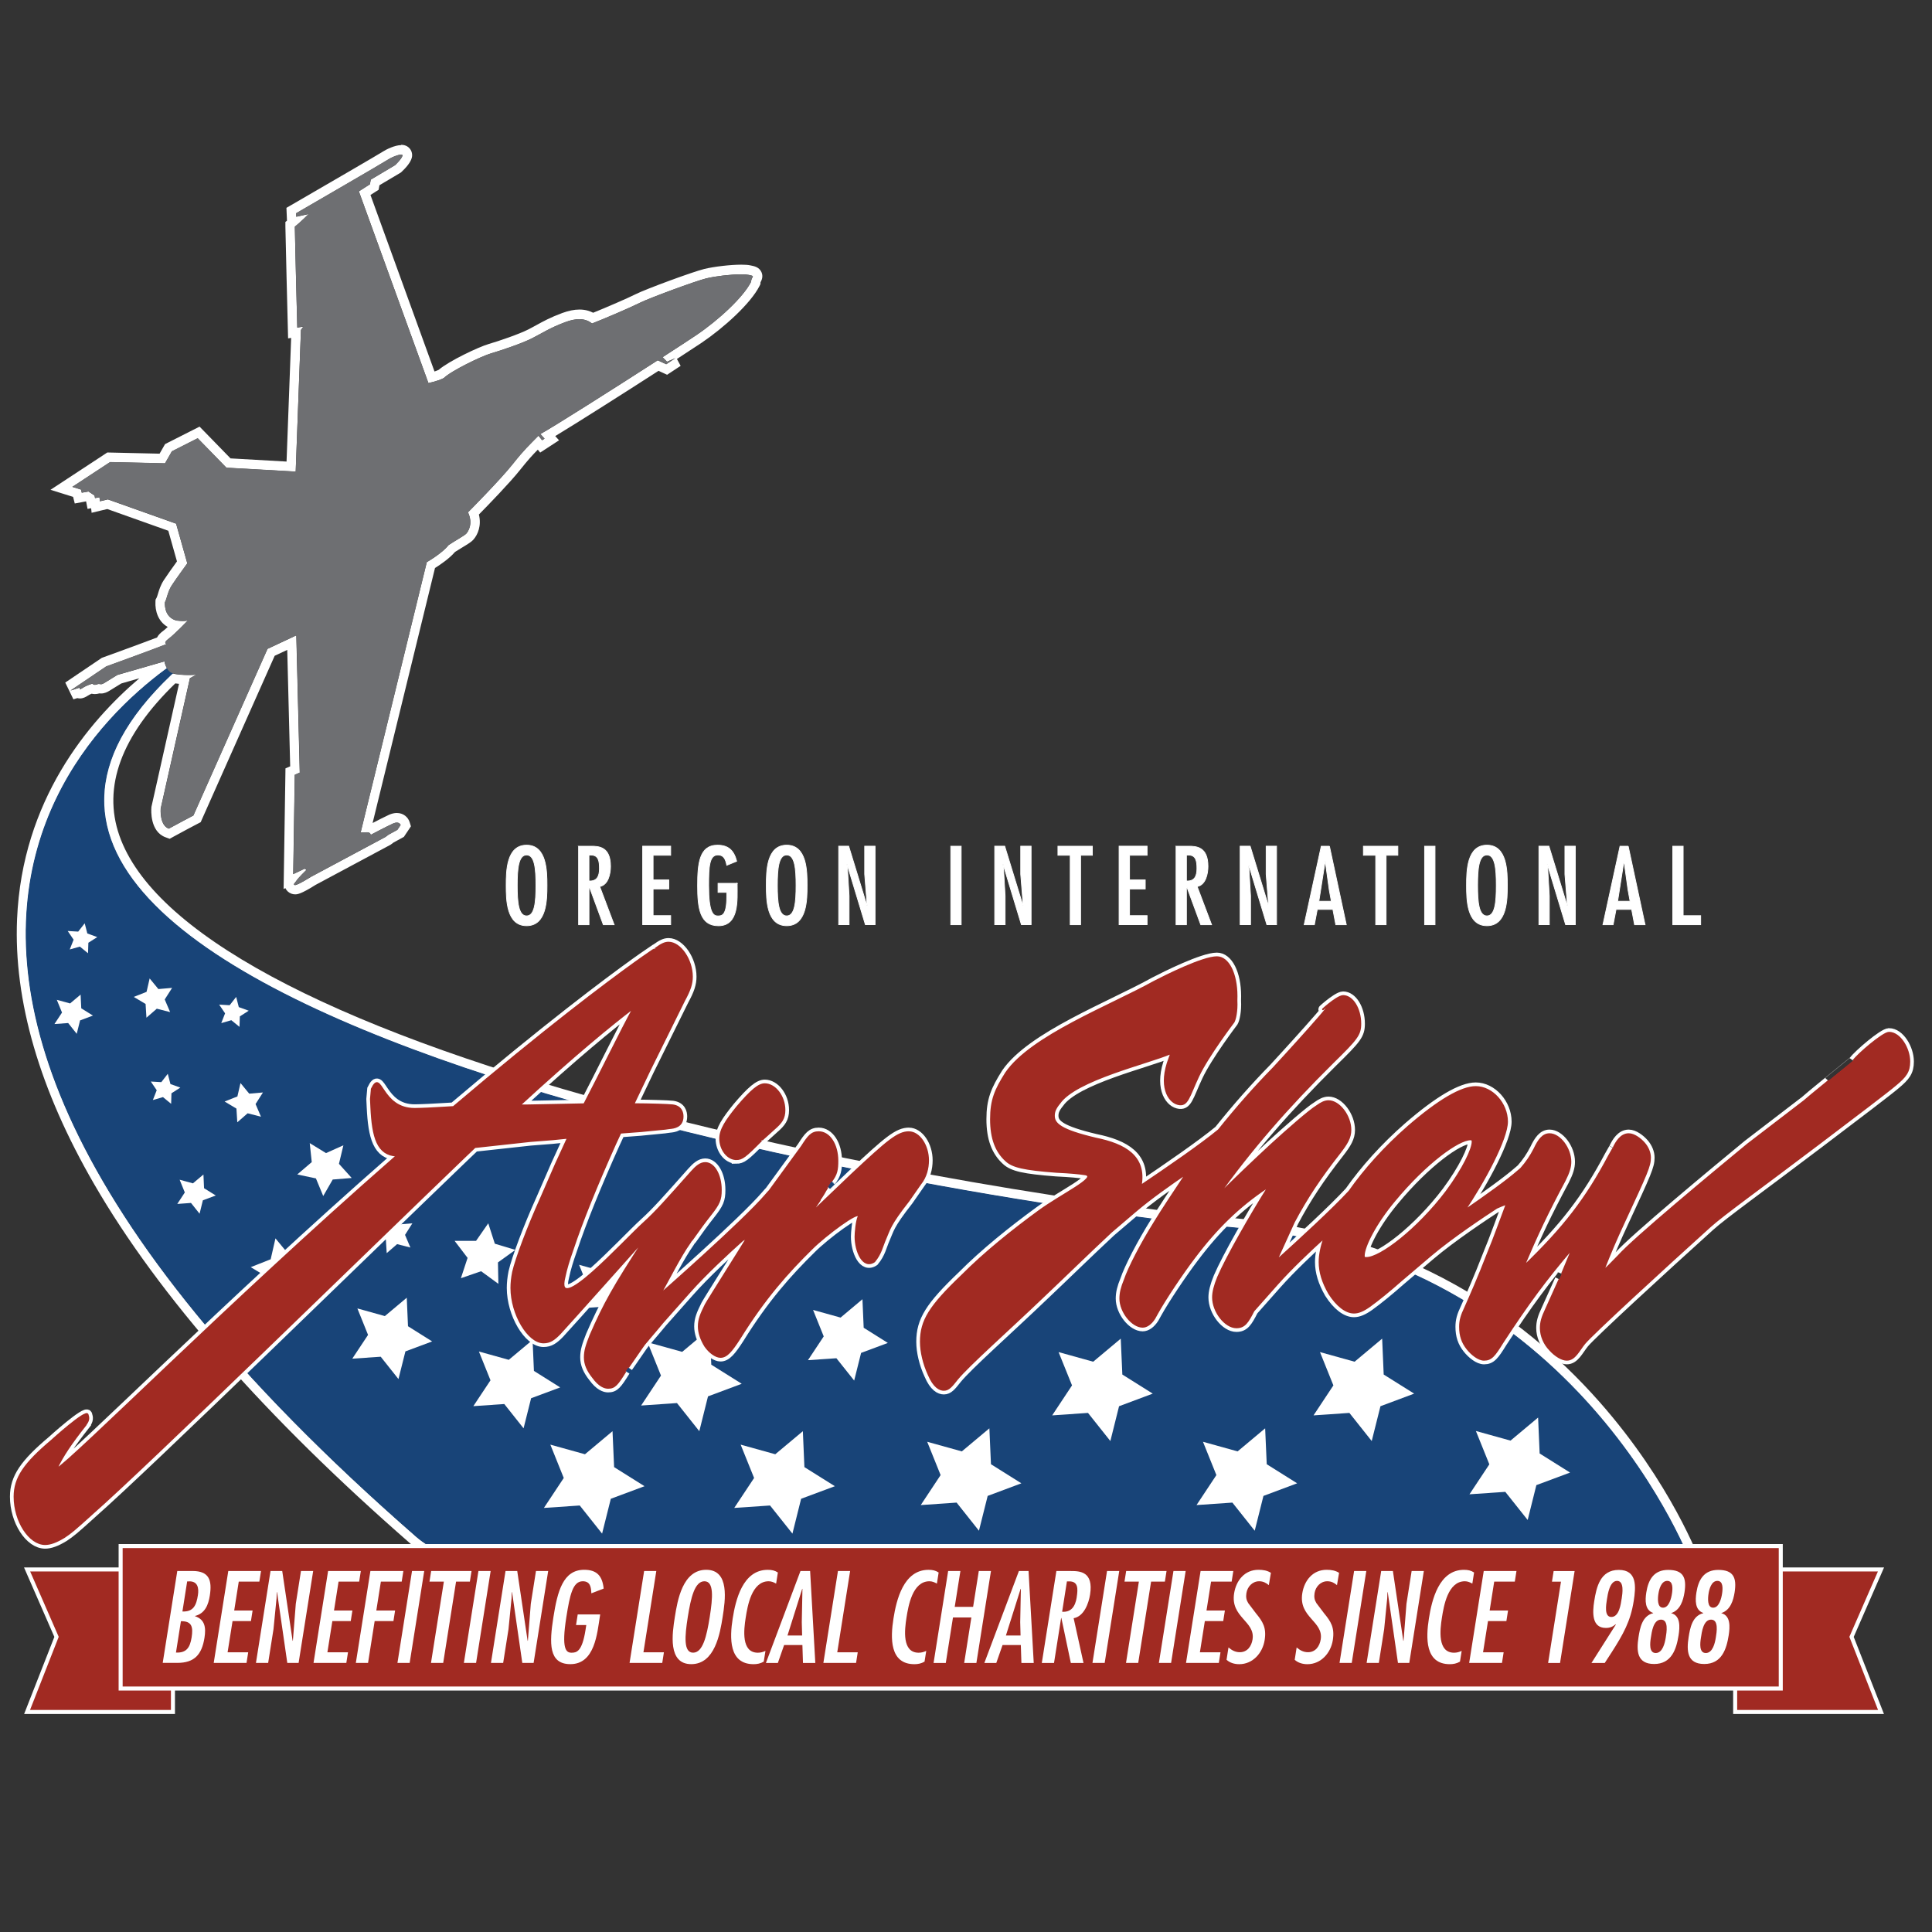<?xml version="1.0" encoding="UTF-8"?>
<svg id="Layer_1" xmlns="http://www.w3.org/2000/svg" viewBox="0 0 500 500">
  <rect x="0" y="0" width="500" height="500" fill="#333333" stroke="none"/>
  <defs>
    <style>
      .cls-1 {
        stroke-width: .2px;
      }

      .cls-1, .cls-2 {
        fill: #fff;
      }

      .cls-1, .cls-3, .cls-4 {
        stroke: #fff;
      }

      .cls-5 {
        fill: #6e6f72;
      }

      .cls-6 {
        fill: #184478;
        stroke: #184478;
        stroke-width: .22px;
      }

      .cls-3 {
        stroke-width: 1.04px;
      }

      .cls-3, .cls-7 {
        fill: #a12a22;
      }

      .cls-7 {
        stroke: #a12a22;
        stroke-width: .45px;
      }

      .cls-4 {
        fill: #eb2026;
        stroke-width: 2.35px;
      }
    </style>
  </defs>
  <path class="cls-2" d="M103.78,40c.27,0,.42.09.37.31-.2.84-1.91,2.44-1.91,2.44l-6.29,3.74-.22,1.21-2.86,1.82,18,49.61s2.3-.43,3.97-1.28c1.97-1.91,9.72-5.66,12.28-6.41,2.56-.75,7.94-2.55,10.61-3.91,2.67-1.35,4.53-2.66,8.59-4.17,1.48-.55,2.66-.75,3.61-.75,1.67,0,2.64.62,3.29,1.11,2.99-1.15,10.06-4.18,12.39-5.36,2.34-1.18,14.36-5.62,17.16-6.31,2.19-.54,6.34-1.05,9.03-1.05.75,0,1.38.04,1.83.13,2.09.41.8.33.72,1.84-1.99,3.94-8.36,9.86-14.2,13.8-1.51,1.02-4.72,3.11-8.69,5.68l1.15,1.17,2.16-.91-2.36,1.56-2.2-1.02c-11.2,7.22-27.4,17.5-30.37,19.08l1.08,1.2-.63.41-.94-1.18c-2.5,2.58-3.56,3.44-6.67,7.36-3.24,4.09-11.58,12.48-11.58,12.48,1.41,2.99.02,5.01-.45,5.52-.47.51-2.94,1.86-4.58,2.96-1.57,2.08-5.63,4.41-5.63,4.41l-17.12,69.97s.02,0,.06,0c.17,0,.67,0,1.48-.05.04,0,.08,0,.12,0,.91,0,.95.66.95.66,0,0,4.14-2.19,5.76-2.92.4-.18.73-.25.99-.25.79,0,.99.62.99.62l-.84,1.25-2.3,1.26-.76.57-19.32,10.34s-3.37,2.13-4.1,2.13c-.03,0-.06,0-.08-.01-.52-.19.06-.49.46-1.15.4-.66,2.58-2.78,2.58-2.78l-.47-.31-2.96,1.41.4-25.71,1.29-.56-.89-35.52-7.46,3.5-19.18,43.12s-4.64,2.44-6.36,3.4c-2.44-.88-2.1-5.18-2.1-5.18l7.56-33.74,1.63-.92c-.33.04-1.04.08-1.87.08-1.44,0-3.28-.1-4.3-.45-92.23,86.92,201.11,137.24,274.18,143.46,89.97,7.66,119.08,87.7,119.08,87.7-4.07,4.76-23.8,6.48-50.14,6.48-67.87,0-179.52-11.39-179.52-11.39-1.75-.03-3.47-.04-5.19-.04-28.5,0-52.13,3.93-69.65,3.93-11.08,0-19.72-1.57-25.6-6.71C-47.27,262.34,15.01,193.72,43.23,173.02c-.51-.87-.68-1.85-.68-1.85l-12.18,3.51s-2.39,1.49-3.36,2.07c-.44.27-.68.33-.87.33s-.33-.06-.58-.06c-.06,0-.12,0-.19.01-.35.15-.62.21-.82.21-.49,0-.59-.31-.59-.31,0,0-1.4.34-2.58,1.12-.36.24-.56.32-.67.32-.25,0-.01-.43-.01-.43l-2.44.78,9.22-6.23s12.76-4.63,15.55-5.76c0-.19-.88-.29.64-1.43,1.52-1.14,4.96-4.71,4.96-4.71,0,0-.42.13-1.32.13-.43,0-.96-.03-1.61-.11-2.89-.74-3.07-3.58-3.02-4.71.54-1.01.71-2.75,1.77-4.38,1.06-1.64,4.03-5.71,4.03-5.71l-2.9-10.28-17.66-6.28-2.06.49-.11-1.04-1.15.21-.13-.67-1.57-1.04-1.73.32-.2-.81-2.24-.7,9.76-6.41,14.22.32,1.78-3.11,6.68-3.38,7.43,7.62,17.93,1.01,1.36-36.66.61-.86-1.56.24s-.64-24.45-.63-26.11c1.35-1.05,3.58-3.28,3.58-3.28l-3.21.71-.04-.9s22.71-13.16,23.81-13.9c.81-.55,2.56-1.27,3.34-1.27M103.78,37.56h0c-1.55,0-3.83,1.1-4.7,1.68-.91.6-14.65,8.59-23.67,13.81l-1.28.74.06,1.47.04.9.04.96-.41.32v1.19c0,1.67.61,25.17.63,26.17l.07,2.77.79-.12-1.19,32-14.5-.82-6.76-6.94-1.25-1.28-1.6.81-6.68,3.38-.65.33-.36.63-1.06,1.85-12.77-.29-.76-.02-.63.42-9.76,6.41-4.31,2.83,4.92,1.54.93.29.43,1.71,2.26-.42.67-.13.38,1.95.93-.17.12,1.18,2.7-.65,1.36-.32,15.79,5.62,2.24,7.93c-.96,1.32-2.64,3.67-3.41,4.86-.83,1.28-1.23,2.58-1.51,3.53-.12.4-.26.85-.36,1.03l-.26.48-.03.54c-.12,2.38.69,5.13,3.18,6.53-.47.44-.9.81-1.21,1.04-.57.42-1.19.97-1.56,1.69-4.24,1.62-13.89,5.12-14,5.16l-.28.1-.25.17-9.22,6.23,2.11,4.34,1.01-.32c.22.06.46.09.7.09.81,0,1.48-.37,2.02-.72.31-.21.67-.38.99-.51.26.07.54.1.84.1.38,0,.77-.06,1.18-.18.12.01.26.03.41.03.88,0,1.6-.36,2.13-.68.77-.46,2.43-1.49,3.1-1.91l4.69-1.35c-13.21,11.24-30.35,31.61-31.65,62.32-.9,21.11,5.82,44.2,19.96,68.61,16.78,28.97,44.3,60.26,81.8,92.99,5.79,5.05,14.18,7.31,27.21,7.31,7.8,0,16.58-.75,26.74-1.62,12.67-1.08,27.03-2.31,42.9-2.31,1.69,0,3.38.01,5.04.04,3.99.4,113.34,11.39,179.66,11.39,40.99,0,49.31-4.18,52-7.33l.92-1.08-.49-1.34c-.3-.83-7.65-20.69-26.26-41.76-10.94-12.38-23.51-22.58-37.35-30.3-17.31-9.66-36.67-15.46-57.54-17.23-29.79-2.54-96.8-12.47-159.29-29.44-75.57-20.52-120.12-44.58-128.83-69.56-4.38-12.58.49-25.82,14.48-39.37.31.05.63.09.96.12l-7.11,31.72-.04.17v.17c-.06.63-.38,6.2,3.69,7.66l1.05.38.97-.54c1.67-.94,6.25-3.35,6.3-3.37l.75-.39.34-.77,18.81-42.29,3.25-1.53.76,30.14-1.22.53-.02,1.57-.4,25.71-.06,3.93.46-.22c.29.66.84,1.17,1.57,1.44.29.11.61.17.94.17.53,0,1.43,0,5.32-2.46l19.24-10.3.16-.09.15-.11.62-.46,2.15-1.17.52-.29.33-.5.84-1.25.65-.98-.35-1.12c-.37-1.16-1.53-2.33-3.31-2.33-.63,0-1.3.16-1.99.46-1.01.46-2.9,1.42-4.27,2.14l16.15-66c1.33-.83,3.74-2.46,5.17-4.15.56-.37,1.21-.76,1.84-1.14,1.6-.97,2.39-1.46,2.88-2,1.21-1.32,2.18-3.71,1.47-6.55,2.39-2.43,8.07-8.28,10.69-11.59,2.11-2.65,3.23-3.85,4.56-5.2l.61.76,1.86-1.21.63-.41,2.39-1.56-.98-1.09c5.83-3.52,18.3-11.46,26.73-16.89l.98.45,1.24.57,1.14-.75,2.36-1.56-.96-1.78c2.91-1.89,5.17-3.37,6.36-4.17,5.72-3.86,12.71-10.15,15.02-14.73l.23-.46.02-.49s.03-.05.04-.07c.5-.89.57-1.75.2-2.56-.6-1.3-1.83-1.54-2.92-1.75-.6-.12-1.35-.17-2.3-.17-2.79,0-7.1.5-9.61,1.12-2.88.7-15.11,5.2-17.68,6.5-1.97,1-7.73,3.49-11.04,4.82-.87-.45-2.03-.83-3.54-.83-1.36,0-2.82.3-4.46.9-3.07,1.14-4.95,2.17-6.76,3.17-.7.38-1.36.75-2.08,1.11-2.33,1.18-7.42,2.93-10.19,3.74-2.61.76-10.25,4.37-12.97,6.7-.33.15-.7.29-1.06.41l-16.57-45.68,1.21-.77.9-.57.19-1.05.02-.13,5.34-3.17.23-.14.19-.18c1.02-.96,2.3-2.36,2.62-3.64.2-.81.02-1.65-.48-2.29-.3-.39-1-1.04-2.26-1.04h0Z"/>
  <path class="cls-6" d="M318.8,317.7c-75.32-6.41-384.69-59.68-264.55-151.59,0,0-136.55,65.65,53.54,231.55,15.74,13.74,51.22,1.97,100.44,2.82,0,0,215.1,21.95,229.66,4.92,0,0-29.11-80.04-119.08-87.7Z"/>
  <polygon class="cls-2" points="61.12 258 61.8 260.64 64.37 261.57 62.07 263.04 61.98 265.75 59.87 264.03 57.26 264.78 58.25 262.25 56.72 259.99 59.44 260.15 61.12 258"/>
  <polygon class="cls-2" points="126.36 316.59 128.06 321.87 133.37 323.47 128.87 326.71 128.98 332.26 124.51 328.99 119.28 330.8 121.01 325.54 117.65 321.13 123.2 321.14 126.36 316.59"/>
  <polygon class="cls-2" points="92.49 338.62 99.6 340.6 105.27 335.85 105.59 343.23 111.84 347.16 104.92 349.74 103.12 356.9 98.53 351.12 91.17 351.62 95.25 345.47 92.49 338.62"/>
  <polygon class="cls-2" points="210.42 339.01 217.54 340.99 223.2 336.24 223.52 343.62 229.77 347.55 222.85 350.13 221.06 357.29 216.46 351.51 209.1 352.01 213.18 345.86 210.42 339.01"/>
  <polygon class="cls-2" points="80.16 295.84 84.37 298.42 88.87 296.4 87.72 301.2 91.02 304.86 86.11 305.26 83.65 309.53 81.76 304.97 76.93 303.95 80.68 300.75 80.16 295.84"/>
  <polygon class="cls-2" points="71.29 320.49 74.82 324.77 80.35 324.28 77.38 328.96 79.55 334.07 74.18 332.68 69.99 336.34 69.65 330.8 64.89 327.94 70.05 325.9 71.29 320.49"/>
  <polygon class="cls-2" points="100.91 314.16 103.18 316.89 106.72 316.59 104.82 319.59 106.21 322.86 102.77 321.98 100.08 324.31 99.86 320.76 96.8 318.93 100.11 317.63 100.91 314.16"/>
  <polygon class="cls-2" points="52.65 303.96 52.81 307.51 55.84 309.39 52.5 310.64 51.65 314.11 49.43 311.32 45.88 311.58 47.83 308.61 46.49 305.31 49.93 306.25 52.65 303.96"/>
  <polygon class="cls-2" points="62.24 280.29 64.5 283.04 68.05 282.73 66.14 285.73 67.54 289 64.09 288.12 61.41 290.45 61.19 286.9 58.13 285.07 61.44 283.76 62.24 280.29"/>
  <polygon class="cls-2" points="43.42 277.9 44.11 280.55 46.67 281.47 44.37 282.94 44.29 285.67 42.18 283.93 39.56 284.69 40.56 282.15 39.03 279.9 41.75 280.06 43.42 277.9"/>
  <polygon class="cls-2" points="20.86 257.4 21.03 260.95 24.05 262.83 20.72 264.08 19.86 267.55 17.64 264.76 14.09 265.02 16.05 262.05 14.7 258.75 18.14 259.69 20.86 257.4"/>
  <polygon class="cls-2" points="38.73 253.22 40.99 255.97 44.54 255.66 42.63 258.66 44.03 261.93 40.58 261.05 37.9 263.38 37.68 259.83 34.62 258 37.93 256.69 38.73 253.22"/>
  <polygon class="cls-2" points="123.94 349.77 131.67 351.92 137.83 346.77 138.18 354.79 144.98 359.06 137.45 361.86 135.5 369.65 130.51 363.36 122.5 363.91 126.94 357.22 123.94 349.77"/>
  <polygon class="cls-2" points="149.87 327.33 156.08 329.06 161.03 324.92 161.31 331.36 166.77 334.79 160.72 337.04 159.16 343.3 155.15 338.25 148.71 338.69 152.28 333.31 149.87 327.33"/>
  <polygon class="cls-2" points="21.92 238.95 22.6 241.58 25.17 242.52 22.87 243.98 22.78 246.7 20.67 244.98 18.05 245.72 19.05 243.19 17.52 240.94 20.24 241.1 21.92 238.95"/>
  <polygon class="cls-2" points="167.58 347.37 176.55 349.86 183.68 343.89 184.08 353.18 191.96 358.12 183.23 361.38 180.98 370.39 175.2 363.11 165.92 363.75 171.06 356 167.58 347.37"/>
  <polygon class="cls-2" points="142.43 373.87 151.39 376.36 158.52 370.39 158.93 379.69 166.8 384.63 158.08 387.88 155.82 396.9 150.04 389.62 140.76 390.25 145.9 382.5 142.43 373.87"/>
  <polygon class="cls-2" points="191.68 373.87 200.64 376.36 207.78 370.39 208.18 379.69 216.06 384.63 207.33 387.88 205.08 396.9 199.29 389.62 190.02 390.25 195.16 382.5 191.68 373.87"/>
  <polygon class="cls-2" points="239.96 373.13 248.92 375.62 256.05 369.65 256.46 378.94 264.33 383.88 255.61 387.14 253.35 396.15 247.57 388.87 238.29 389.51 243.43 381.75 239.96 373.13"/>
  <polygon class="cls-2" points="273.96 349.92 282.92 352.41 290.05 346.44 290.46 355.73 298.33 360.67 289.61 363.93 287.36 372.94 281.57 365.66 272.3 366.3 277.44 358.54 273.96 349.92"/>
  <polygon class="cls-2" points="311.33 373.13 320.29 375.62 327.42 369.65 327.83 378.94 335.7 383.88 326.98 387.14 324.72 396.15 318.94 388.87 309.66 389.51 314.8 381.75 311.33 373.13"/>
  <polygon class="cls-2" points="341.61 349.92 350.57 352.41 357.7 346.44 358.1 355.73 365.98 360.67 357.26 363.93 355 372.94 349.22 365.66 339.94 366.3 345.08 358.54 341.61 349.92"/>
  <polygon class="cls-2" points="381.96 370.34 390.92 372.83 398.06 366.86 398.46 376.16 406.33 381.1 397.61 384.35 395.36 393.37 389.57 386.09 380.3 386.72 385.44 378.97 381.96 370.34"/>
  <path class="cls-4" d="M488.85,267.27c-1.51,0-8.02,5.59-9.2,7.23.02-.03-12.59,10.23-12.82,10.52l-14.57,11.17c-8.97,7.39-29.4,24.34-33.41,28.85-1.74,1.79-2.83,2.91-3.96,3.9,1.89-4.81,3.49-8.52,5.42-12.65,5.96-12.83,6.72-14.55,6.72-16.69,0-1.29-.56-2.66-1.53-3.76-.95-1.08-2.57-2.33-3.99-2.33-2,0-3.2,2.01-3.92,3.53.04-.08-1.17,2.05-1.17,2.05-5.87,11.08-11.57,18.55-22.13,28.71,3.64-8.53,6.04-13.65,10.64-22.24,1.1-2.18,1.5-3.5,1.5-4.9,0-3.48-2.78-7.15-5.41-7.15-1.74,0-2.83,1.53-3.92,3.84-.95,1.85-2.04,3.47-3.46,5.08-.2.17-.43.36-.69.59-2.81,2.48-8.39,6.48-14.02,10.35,5.16-7.54,11.1-18.71,11.1-23.08,0-4.7-3.86-8.98-8.1-8.98-3.73,0-9.63,3.46-17.51,10.28-6.06,5.3-11.28,11.12-15.21,16.73-4.27,4.63-12.7,12.39-18.91,17.99l4.59-10.09c3.29-6.19,6.71-11.34,11.78-17.81,1.92-2.48,2.83-4,2.83-5.99,0-3.62-2.91-7.45-5.67-7.45-1.02,0-1.93.5-3,1.26-1.96,1.19-7.68,6.2-11.96,10.12-4.85,4.5-9.08,8.54-13.76,13.19,8.55-11.97,17.9-22.76,29.84-34.58,6.22-6.1,7.11-7.16,7.11-10.04,0-3.88-2.04-7.16-4.45-7.16-1.73,0-6.69,4.77-4.82,3.09,6.29-5.61-13.21,15.55-13.21,15.55-4.89,4.98-9.65,10.4-14.18,16.06-4.5,3.73-13.35,9.82-20.17,14.41,1.38-7.61-4.1-10.69-11.68-12.23-9.02-2.14-10.79-3.77-10.79-5.88,0-.95.24-1.83,1.45-3.29,4.2-6.04,22.72-10.28,28.71-12.85,0,.15.01.29.02.43-.1.27-.19.55-.3.82-2.77,7.18-.27,11.24,2.22,11.86,2.49.63,2.77-1.87,5.26-7.18,2.49-5.31,9.14-14.05,9.14-14.05.38-.63.9-2.8.75-5.53,0-.37.02-.76.02-1.18,0-5.84-2.15-10.08-5.1-10.08-3.66,0-13.3,4.83-16.16,6.31-11.33,6.3-31.9,14.12-38.42,23.66-2.75,4.36-3.89,6.98-3.89,11.97s1.31,8.35,3.89,10.7c1.72,1.62,4.64,2.29,13,2.93,3.95.19,5.84.39,7.58.65,3.31.75-6.2,5.22-12.02,9.47-6.8,4.96-14.12,10.83-19.94,16.69-8.37,7.99-10.66,11.69-10.66,17.15,0,2.61.74,5.72,2.04,8.54,1.36,3.23,2.89,3.92,3.93,3.92,1.24,0,2.02-.99,3.43-2.78,2.97-3.63,13.06-12.52,22.76-21.81,5.38-5.09,11.3-10.89,17.09-16.29,1.33-1.14,3.3-2.81,6.18-5.27,3.98-3.4,9.4-7.21,13.3-9.86-2.39,3.58-6.69,10.06-8.17,12.55-3.43,5.47-6.71,11.79-7.79,14.99-.81,1.96-1.15,3.38-1.15,4.84,0,3.41,3.09,7.3,5.8,7.3,1.05,0,2.16-.79,3.04-2.18.04-.07.71-1.28.71-1.28,2.01-3.62,6.41-10.24,9.61-14.44,5.78-7.68,11.51-13.22,18.6-17.99.26-.18.48-.31.69-.44-.06.09-.13.17-.2.28-4.46,7.05-10.65,17.88-12.94,23.19-.91,2.22-1.32,3.88-1.32,5.25,0,3.7,3.18,7.76,6.07,7.76,2.11,0,2.93-1.34,4.44-4.3,1.15-1.3,3.06-3.45,6.09-6.87,3.62-4.08,8.67-8.84,12.23-12.07-.81,2.31-1.25,4.46-1.25,6.34,0,2.58.81,5.23,2.47,8.12,2.03,3.18,4.36,4.97,6.44,4.97,1.18,0,2.44-.53,4.09-1.71,2.16-1.55,5.2-4.03,8.03-6.54,1.14-.97,3.42-2.91,7.68-6.53,5.62-4.77,14.1-10.38,17.14-12.36.87-.39,1.74-.74,2.6-1.04-1.17,3.03-3.26,8.97-4.99,13.09-2.35,6.09-4.41,10.73-5.78,13.81-.99,2.07-1.33,3.33-1.33,4.95,0,2.29.58,4.04,1.9,5.69,1.12,1.41,2.89,2.84,4.32,2.84,1.88,0,2.71-1.09,4.8-4.48,6.54-10,11.16-16.3,18.14-24.45-1.18,2.84-2.77,6.66-2.77,6.66.02-.04-4.16,9.24-4.16,9.24-.98,2.06-1.33,3.32-1.33,4.82,0,2,.89,4.11,2.37,5.62,1.38,1.55,3.11,2.59,4.37,2.59,2.08,0,3.11-2.46,4.58-4.25,2.03-2.46,20.41-19.34,32.49-30.24,3.44-3.1,12.88-9.84,28.37-21.58,9.5-7.2,17.7-13.41,19.69-15.12,2.59-2.16,3.52-3.39,3.52-6,0-3.36-2.43-7.46-5.26-7.46ZM353.62,325.55c-.66,0-.66-.13-.66-.6,0-2.33,2.97-8.28,7.92-14.2,8.12-9.81,16.54-15.88,19.69-15.88.36,0,.53.09.53.6,0,1.87-2.32,6.89-6.76,12.89-7.45,9.84-17.09,17.19-20.72,17.19Z"/>
  <g>
    <path class="cls-4" d="M190.54,300c1.49,0,2.34-.63,6.5-4.86-.05.04,1.28-1.15,1.28-1.15.81-.72,1.5-1.34,2.04-1.85,1.87-1.63,2.67-2.68,2.67-4.88,0-3.5-2.44-6.68-5.11-6.68-1.56,0-3.47,1.58-7.09,5.83-2.96,3.65-4.46,5.92-4.46,8.27,0,2.83,1.95,5.31,4.17,5.31Z"/>
    <path class="cls-4" d="M235.26,293c-2.86,0-5.38,2.09-14.92,11.03,0,0-9.82,9.39-9.82,9.39-1.59,1.46,3.05-4.38,1.27-2.57,1.06-1.05,1.75-2.73,2.39-3.59-.01.01.92-1.5.92-1.5,1.44-1.79,1.63-3.12,1.63-5.33,0-4.23-2.08-7.43-4.84-7.43-1.84,0-2.66,1.01-4.37,3.69l-8.37,11.49c-.25.26-.55.58-.89.99-6.06,7.09-27.47,25.86-27.47,25.86,2.23-3.84,5.15-9.81,7.73-13.42.04-.06.19-.3.27-.44l.33-.37.05-.05.04-.06c1.62-2.32,3.18-4.44,4.66-6.31,2.26-2.87,2.69-3.89,2.69-6.42,0-3.91-1.77-6.98-4.04-6.98-1.26,0-2.35.93-3.59,2.33-6.38,7.19-9.19,10.36-12.22,13.1-5.3,4.78-23.27,24.73-20.61,14.12.5-2.35,1.04-4.11,2.18-7.36,2.31-6.95,6.1-16.33,10.96-27.15,0,0,1.33-2.87,1.33-2.87h0s5.42-.41,5.42-.41c.03,0,6.2-.61,6.2-.61.04,0,1.11-.16,1.11-.16.97-.09,3.37-.29,3.37-3.03,0-.96-.34-2.6-2.58-2.89-1.17-.14-5.86-.28-10.14-.3,1.24-2.59,4.13-8.65,4.13-8.65l8.98-18.15c1.51-2.77,2.02-4.35,2.02-6.2,0-4.36-3.05-8.8-6.05-8.8-.94,0-1.77.37-3.41,1.56.02-.01-.34.23-.69.47,0,0-.03-.03-.03-.03,0,0-.87.58-2.58,1.78-.62.43-1.24.87-1.97,1.4-7.18,5.16-22.87,16.88-47.02,37.38h-.29s-2.39.14-2.39.14c-2.48.15-5.3.3-7.28.32-8.96.05-8.56-10.56-11.16-5.14l-.23,2.6.1,2.15c.37,7.75,1.6,12.3,6.65,12.5-.31.27-.61.53-.92.8-42.84,37.49-82.64,77.64-87.28,80.4,1.76-3.64,3.73-6.55,7.62-11.51l-.02-.03c.96-1.24.8-1.85.55-2.66-.42-1.32-9.2,6.63-9.28,6.71-7.08,5.97-9.65,9.67-9.65,14.55,0,6.32,3.85,12.28,7.93,12.28,1.34,0,2.91-.57,4.94-1.81,1.67-1.1,2.69-1.95,6.87-5.73.12-.11.24-.22.36-.33,14.7-12.92,70.09-67.08,96.37-92.32.9-.87,1.79-1.71,2.67-2.55l6.06-.66,8.32-.91s5.74-.45,5.74-.45c.01,0,2.23-.23,3.96-.4l-3.12,6.8s-3.9,8.95-3.9,8.95c-3.26,7.21-6.35,15.39-7.19,19.02-.3,1.53-.43,2.82-.43,4.1,0,6.72,4.36,14.1,8.33,14.1,1.68,0,2.74-.77,4.22-2.28,1.6-1.69,22.06-24.62,22.06-24.62-8.15,12.51-10.59,16.88-14.15,25.07-1,2.57-1.46,3.94-1.46,5.69s.69,3.38,2.16,5.21c1.59,2.2,3,2.68,3.89,2.68,1.69,0,2.36-.82,4.52-4.31-.04.06,4.37-6.32,4.37-6.32.74-1.09,1.16-1.39,1.59-1.99,1.59-1.89,2.3-2.68,3.69-4.38.94-1.06,2.97-3.34,6.93-7.82,4.13-4.67,10.15-10.22,13.64-13.34.47-.32.91-.57,1.26-.71-.79,1.42-9.99,15.9-10.78,17.36-1.2,2.43-1.77,3.76-1.77,5.63,0,1.57.58,3.33,1.67,5.09,1.15,1.66,2.77,2.79,3.98,2.79,1.57,0,2.83-1.53,4.9-4.74,6.55-10.55,12.52-17.19,18.7-23.27,3.49-3.49,12.29-10.05,12.14-8.4-.6,1.25-.83,4.36-.83,5.29,0,3.7,1.93,8.4,4.88,6.42,1.73-2.07,2.01-3.93,2.84-5.8,1.15-2.59.99-3.49,6.07-9.96l3.03-4.35c1.45-1.79,1.98-4.04,1.98-6.08,0-3.88-2.32-7.28-4.97-7.28ZM144.3,285.91l-7.65.15s-1.06,0-2.18,0c14.09-12.96,23.62-20.77,29.54-25.28-1.73,3.17-3.64,6.89-6.27,12.13l-3.36,6.66s-2.33,4.55-3.18,6.2l-6.91.14Z"/>
  </g>
  <g>
    <path class="cls-7" d="M488.85,267.27c-1.51,0-8.02,5.59-9.2,7.23.02-.03-12.59,10.23-12.82,10.52l-14.57,11.17c-8.97,7.39-29.4,24.34-33.41,28.85-1.74,1.79-2.83,2.91-3.96,3.9,1.89-4.81,3.49-8.52,5.42-12.65,5.96-12.83,6.72-14.55,6.72-16.69,0-1.29-.56-2.66-1.53-3.76-.95-1.08-2.57-2.33-3.99-2.33-2,0-3.2,2.01-3.92,3.53.04-.08-1.17,2.05-1.17,2.05-5.87,11.08-11.57,18.55-22.13,28.71,3.64-8.53,6.04-13.65,10.64-22.24,1.1-2.18,1.5-3.5,1.5-4.9,0-3.48-2.78-7.15-5.41-7.15-1.74,0-2.83,1.53-3.92,3.84-.95,1.85-2.04,3.47-3.46,5.08-.2.17-.43.36-.69.59-2.81,2.48-8.39,6.48-14.02,10.35,5.16-7.54,11.1-18.71,11.1-23.08,0-4.7-3.86-8.98-8.1-8.98-3.73,0-9.63,3.46-17.51,10.28-6.06,5.3-11.28,11.12-15.21,16.73-4.27,4.63-12.7,12.39-18.91,17.99l4.59-10.09c3.29-6.19,6.71-11.34,11.78-17.81,1.92-2.48,2.83-4,2.83-5.99,0-3.62-2.91-7.45-5.67-7.45-1.02,0-1.93.5-3,1.26-1.96,1.19-7.68,6.2-11.96,10.12-4.85,4.5-9.08,8.54-13.76,13.19,8.55-11.97,17.9-22.76,29.84-34.58,6.22-6.1,7.11-7.16,7.11-10.04,0-3.88-2.04-7.16-4.45-7.16-1.73,0-6.69,4.77-4.82,3.09,6.29-5.61-13.21,15.55-13.21,15.55-4.89,4.98-9.65,10.4-14.18,16.06-4.5,3.73-13.35,9.82-20.17,14.41,1.38-7.61-4.1-10.69-11.68-12.23-9.02-2.14-10.79-3.77-10.79-5.88,0-.95.24-1.83,1.45-3.29,4.2-6.04,22.72-10.28,28.71-12.85,0,.15.01.29.02.43-.1.27-.19.55-.3.82-2.77,7.18-.27,11.24,2.22,11.86,2.49.63,2.77-1.87,5.26-7.18,2.49-5.31,9.14-14.05,9.14-14.05.38-.63.9-2.8.75-5.53,0-.37.02-.76.02-1.18,0-5.84-2.15-10.08-5.1-10.08-3.66,0-13.3,4.83-16.16,6.31-11.33,6.3-31.9,14.12-38.42,23.66-2.75,4.36-3.89,6.98-3.89,11.97s1.31,8.35,3.89,10.7c1.72,1.62,4.64,2.29,13,2.93,3.95.19,5.84.39,7.58.65,3.31.75-6.2,5.22-12.02,9.47-6.8,4.96-14.12,10.83-19.94,16.69-8.37,7.99-10.66,11.69-10.66,17.15,0,2.61.74,5.72,2.04,8.54,1.36,3.23,2.89,3.92,3.93,3.92,1.24,0,2.02-.99,3.43-2.78,2.97-3.63,13.06-12.52,22.76-21.81,5.38-5.09,11.3-10.89,17.09-16.29,1.33-1.14,3.3-2.81,6.18-5.27,3.98-3.4,9.4-7.21,13.3-9.86-2.39,3.58-6.69,10.06-8.17,12.55-3.43,5.47-6.71,11.79-7.79,14.99-.81,1.96-1.15,3.38-1.15,4.84,0,3.41,3.09,7.3,5.8,7.3,1.05,0,2.16-.79,3.04-2.18.04-.07.71-1.28.71-1.28,2.01-3.62,6.41-10.24,9.61-14.44,5.78-7.68,11.51-13.22,18.6-17.99.26-.18.48-.31.69-.44-.06.09-.13.17-.2.28-4.46,7.05-10.65,17.88-12.94,23.19-.91,2.22-1.32,3.88-1.32,5.25,0,3.7,3.18,7.76,6.07,7.76,2.11,0,2.93-1.34,4.44-4.3,1.15-1.3,3.06-3.45,6.09-6.87,3.62-4.08,8.67-8.84,12.23-12.07-.81,2.31-1.25,4.46-1.25,6.34,0,2.58.81,5.23,2.47,8.12,2.03,3.18,4.36,4.97,6.44,4.97,1.18,0,2.44-.53,4.09-1.71,2.16-1.55,5.2-4.03,8.03-6.54,1.14-.97,3.42-2.91,7.68-6.53,5.62-4.77,14.1-10.38,17.14-12.36.87-.39,1.74-.74,2.6-1.04-1.17,3.03-3.26,8.97-4.99,13.09-2.35,6.09-4.41,10.73-5.78,13.81-.99,2.07-1.33,3.33-1.33,4.95,0,2.29.58,4.04,1.9,5.69,1.12,1.41,2.89,2.84,4.32,2.84,1.88,0,2.71-1.09,4.8-4.48,6.54-10,11.16-16.3,18.14-24.45-1.18,2.84-2.77,6.66-2.77,6.66.02-.04-4.16,9.24-4.16,9.24-.98,2.06-1.33,3.32-1.33,4.82,0,2,.89,4.11,2.37,5.62,1.38,1.55,3.11,2.59,4.37,2.59,2.08,0,3.11-2.46,4.58-4.25,2.03-2.46,20.41-19.34,32.49-30.24,3.44-3.1,12.88-9.84,28.37-21.58,9.5-7.2,17.7-13.41,19.69-15.12,2.59-2.16,3.52-3.39,3.52-6,0-3.36-2.43-7.46-5.26-7.46ZM353.62,325.55c-.66,0-.66-.13-.66-.6,0-2.33,2.97-8.28,7.92-14.2,8.12-9.81,16.54-15.88,19.69-15.88.36,0,.53.09.53.6,0,1.87-2.32,6.89-6.76,12.89-7.45,9.84-17.09,17.19-20.72,17.19Z"/>
    <g>
      <path class="cls-7" d="M190.54,300c1.49,0,2.34-.63,6.5-4.86-.05.04,1.28-1.15,1.28-1.15.81-.72,1.5-1.34,2.04-1.85,1.87-1.63,2.67-2.68,2.67-4.88,0-3.5-2.44-6.68-5.11-6.68-1.56,0-3.47,1.58-7.09,5.83-2.96,3.65-4.46,5.92-4.46,8.27,0,2.83,1.95,5.31,4.17,5.31Z"/>
      <path class="cls-7" d="M235.26,293c-2.86,0-5.38,2.09-14.92,11.03,0,0-9.82,9.39-9.82,9.39-1.59,1.46,3.05-4.38,1.27-2.57,1.06-1.05,1.75-2.73,2.39-3.59-.01.01.92-1.5.92-1.5,1.44-1.79,1.63-3.12,1.63-5.33,0-4.23-2.08-7.43-4.84-7.43-1.84,0-2.66,1.01-4.37,3.69l-8.37,11.49c-.25.26-.55.58-.89.99-6.06,7.09-27.47,25.86-27.47,25.86,2.23-3.84,5.15-9.81,7.73-13.42.04-.06.19-.3.27-.44l.33-.37.05-.05.04-.06c1.62-2.32,3.18-4.44,4.66-6.31,2.26-2.87,2.69-3.89,2.69-6.42,0-3.91-1.77-6.98-4.04-6.98-1.26,0-2.35.93-3.59,2.33-6.38,7.19-9.19,10.36-12.22,13.1-5.3,4.78-23.27,24.73-20.61,14.12.5-2.35,1.04-4.11,2.18-7.36,2.31-6.95,6.1-16.33,10.96-27.15,0,0,1.33-2.87,1.33-2.87h0s5.42-.41,5.42-.41c.03,0,6.2-.61,6.2-.61.04,0,1.11-.16,1.11-.16.97-.09,3.37-.29,3.37-3.03,0-.96-.34-2.6-2.58-2.89-1.17-.14-5.86-.28-10.14-.3,1.24-2.59,4.13-8.65,4.13-8.65l8.98-18.15c1.51-2.77,2.02-4.35,2.02-6.2,0-4.36-3.05-8.8-6.05-8.8-.94,0-1.77.37-3.41,1.56.02-.01-.34.23-.69.47,0,0-.03-.03-.03-.03,0,0-.87.58-2.58,1.78-.62.43-1.24.87-1.97,1.4-7.18,5.16-22.87,16.88-47.02,37.38h-.29s-2.39.14-2.39.14c-2.48.15-5.3.3-7.28.32-8.96.05-8.56-10.56-11.16-5.14l-.23,2.6.1,2.15c.37,7.75,1.6,12.3,6.65,12.5-.31.27-.61.53-.92.8-42.84,37.49-82.64,77.64-87.28,80.4,1.76-3.64,3.73-6.55,7.62-11.51l-.02-.03c.96-1.24.8-1.85.55-2.66-.42-1.32-9.2,6.63-9.28,6.71-7.08,5.97-9.65,9.67-9.65,14.55,0,6.32,3.85,12.28,7.93,12.28,1.34,0,2.91-.57,4.94-1.81,1.67-1.1,2.69-1.95,6.87-5.73.12-.11.24-.22.36-.33,14.7-12.92,70.09-67.08,96.37-92.32.9-.87,1.79-1.71,2.67-2.55l6.06-.66,8.32-.91s5.74-.45,5.74-.45c.01,0,2.23-.23,3.96-.4l-3.12,6.8s-3.9,8.95-3.9,8.95c-3.26,7.21-6.35,15.39-7.19,19.02-.3,1.53-.43,2.82-.43,4.1,0,6.72,4.36,14.1,8.33,14.1,1.68,0,2.74-.77,4.22-2.28,1.6-1.69,22.06-24.62,22.06-24.62-8.15,12.51-10.59,16.88-14.15,25.07-1,2.57-1.46,3.94-1.46,5.69s.69,3.38,2.16,5.21c1.59,2.2,3,2.68,3.89,2.68,1.69,0,2.36-.82,4.52-4.31-.04.06,4.37-6.32,4.37-6.32.74-1.09,1.16-1.39,1.59-1.99,1.59-1.89,2.3-2.68,3.69-4.38.94-1.06,2.97-3.34,6.93-7.82,4.13-4.67,10.15-10.22,13.64-13.34.47-.32.91-.57,1.26-.71-.79,1.42-9.99,15.9-10.78,17.36-1.2,2.43-1.77,3.76-1.77,5.63,0,1.57.58,3.33,1.67,5.09,1.15,1.66,2.77,2.79,3.98,2.79,1.57,0,2.83-1.53,4.9-4.74,6.55-10.55,12.52-17.19,18.7-23.27,3.49-3.49,12.29-10.05,12.14-8.4-.6,1.25-.83,4.36-.83,5.29,0,3.7,1.93,8.4,4.88,6.42,1.73-2.07,2.01-3.93,2.84-5.8,1.15-2.59.99-3.49,6.07-9.96l3.03-4.35c1.45-1.79,1.98-4.04,1.98-6.08,0-3.88-2.32-7.28-4.97-7.28ZM144.3,285.91l-7.65.15s-1.06,0-2.18,0c14.09-12.96,23.62-20.77,29.54-25.28-1.73,3.17-3.64,6.89-6.27,12.13l-3.36,6.66s-2.33,4.55-3.18,6.2l-6.91.14Z"/>
    </g>
  </g>
  <path class="cls-5" d="M193.64,71.13c-2.1-.4-8.07.23-10.87.92-2.8.68-14.82,5.12-17.16,6.31-2.34,1.18-9.41,4.21-12.39,5.36-1.02-.77-2.83-1.87-6.9-.36-4.06,1.51-5.92,2.81-8.59,4.17-2.67,1.35-8.05,3.16-10.61,3.91-2.56.75-10.31,4.49-12.28,6.41-1.67.85-3.97,1.28-3.97,1.28l-18-49.61,2.86-1.82.22-1.21,6.29-3.74s1.71-1.6,1.91-2.44-2.62.22-3.71.96c-1.09.74-23.81,13.9-23.81,13.9l.04.9,3.21-.71s-2.23,2.23-3.58,3.28c0,1.65.63,26.11.63,26.11l1.56-.24-.61.86-1.36,36.66-17.93-1.01-7.43-7.62-6.68,3.38-1.78,3.11-14.22-.32-9.76,6.41,2.24.7.2.81,1.73-.32,1.57,1.04.13.67,1.15-.22.11,1.04,2.06-.49,17.66,6.28,2.9,10.28s-2.97,4.08-4.03,5.71c-1.06,1.64-1.23,3.38-1.77,4.38-.06,1.13.12,3.97,3.02,4.71,2.02.26,2.93-.02,2.93-.02,0,0-3.44,3.58-4.96,4.71-1.52,1.14-.63,1.24-.64,1.43-2.78,1.13-15.55,5.77-15.55,5.77l-9.22,6.23,2.44-.78s-.49.89.69.11c1.18-.78,2.58-1.12,2.58-1.12,0,0,.21.63,1.42.11.7-.08.68.3,1.64-.28.96-.58,3.36-2.07,3.36-2.07l12.18-3.51s.38,2.19,1.68,2.91c1.31.71,5.58.66,6.56.53l-1.63.92-7.56,33.74s-.34,4.3,2.1,5.18c1.72-.96,6.36-3.4,6.36-3.4l19.18-43.12,7.46-3.5.89,35.52-1.29.56-.4,25.71,2.96-1.41.47.31s-2.18,2.11-2.58,2.78c-.4.66-.98.96-.46,1.15.52.2,4.18-2.11,4.18-2.11l19.32-10.34.76-.57,2.3-1.26.84-1.25s-.35-1.11-1.98-.38c-1.62.73-5.76,2.92-5.76,2.92,0,0-.04-.71-1.06-.65-1.02.06-1.55.05-1.55.05l17.12-69.97s4.06-2.33,5.63-4.41c1.64-1.11,4.11-2.45,4.58-2.96.47-.51,1.86-2.54.45-5.52,0,0,8.34-8.38,11.58-12.48,3.1-3.91,4.17-4.78,6.67-7.36l.94,1.18.63-.41-1.08-1.2c2.97-1.58,19.17-11.86,30.37-19.08l2.2,1.02,2.36-1.56-2.16.91-1.15-1.17c3.98-2.57,7.18-4.66,8.69-5.68,5.84-3.94,12.21-9.86,14.2-13.8.08-1.51,1.37-1.43-.72-1.84Z"/>
  <g>
    <polygon class="cls-3" points="44.76 443.05 7.01 443.05 14.63 423.62 7.01 406.17 44.76 406.17 44.76 443.05"/>
    <polygon class="cls-3" points="449.06 443.05 486.8 443.05 479.18 423.62 486.8 406.17 449.06 406.17 449.06 443.05"/>
    <rect class="cls-3" x="31.22" y="400.12" width="429.64" height="36.87"/>
    <path class="cls-2" d="M42.11,430.36l3.77-23.79h3.94c4.29,0,5.11,2.37,4.48,6.37-.37,2.33-1.2,4.61-3.83,5.27v.06c2.57.85,2.87,2.93,2.45,5.58-.69,4.39-2.64,6.5-7.02,6.5h-3.79ZM45.53,427.68c2.73.13,3.64-1.29,4.06-3.91.41-2.62.14-4.26-2.77-4.2l-1.28,8.11ZM48.98,409.26h-.54l-1.23,7.79c2.91.13,3.61-1.7,4.01-4.23.29-1.86-.06-3.6-2.24-3.57Z"/>
    <path class="cls-2" d="M67.55,406.58l-.43,2.74h-5.33l-1.18,7.48h4.76l-.43,2.74h-4.76l-1.28,8.08h5.33l-.43,2.74h-8.49l3.77-23.79h8.49Z"/>
    <path class="cls-2" d="M71.57,413.64l-.79,7.98-1.38,8.74h-3.16l3.77-23.79h3.03l2.69,18.08.07-.06.75-9.53,1.34-8.49h3.16l-3.77,23.79h-2.93l-2.65-18.33-.07.06-.06,1.55Z"/>
    <path class="cls-2" d="M93.38,406.58l-.43,2.74h-5.33l-1.18,7.48h4.76l-.43,2.74h-4.76l-1.28,8.08h5.33l-.43,2.74h-8.49l3.77-23.79h8.49Z"/>
    <path class="cls-2" d="M104.39,406.58l-.43,2.74h-5.39l-1.18,7.48h4.86l-.43,2.74h-4.86l-1.71,10.82h-3.16l3.77-23.79h8.55Z"/>
    <path class="cls-2" d="M106.02,430.36h-3.16l3.77-23.79h3.16l-3.77,23.79Z"/>
    <path class="cls-2" d="M122.03,406.58l-.43,2.74h-3.57l-3.33,21.04h-3.16l3.33-21.04h-3.72l.43-2.74h10.44Z"/>
    <path class="cls-2" d="M123.21,430.36h-3.16l3.77-23.79h3.16l-3.77,23.79Z"/>
    <path class="cls-2" d="M132.39,413.64l-.79,7.98-1.38,8.74h-3.16l3.77-23.79h3.03l2.69,18.08.07-.06.75-9.53,1.34-8.49h3.16l-3.77,23.79h-2.93l-2.65-18.33-.07.06-.06,1.55Z"/>
    <path class="cls-2" d="M155.33,417.81l-.06.38c-.72,4.54-1.32,12.49-7.66,12.49-5.65,0-5.45-5.43-4.39-12.15,1.05-6.66,2.48-12.27,7.97-12.27,3.38,0,4.71,1.7,5.04,4.86l-3.19,1.23c-.07-1.58-.26-3.12-2.22-3.12-2.59,0-3.34,3.53-4.25,9.28-1.31,8.27-.07,9.21,1.32,9.21,1.29,0,2.74-.19,3.64-5.87l.2-1.29h-2.65l.43-2.74h5.8Z"/>
    <path class="cls-2" d="M169.85,406.58l-3.33,21.04h5.3l-.43,2.74h-8.46l3.77-23.79h3.16Z"/>
    <path class="cls-2" d="M187.02,418.47c-.68,4.29-2,12.21-8.12,12.21s-4.93-7.92-4.25-12.21c.68-4.29,2-12.21,8.12-12.21s4.93,7.92,4.25,12.21ZM178,418.47c-.8,5.05-1.12,9.24,1.38,9.24s3.5-4.2,4.3-9.24c.8-5.05,1.12-9.24-1.38-9.24s-3.5,4.2-4.3,9.24Z"/>
    <path class="cls-2" d="M200.85,409.83c-.58-.32-1.2-.6-1.92-.6-4.42,0-5.47,6.44-5.94,9.4-.5,3.16-1.19,9.09,3.14,9.09.69,0,1.32-.16,1.97-.47l-.44,2.78c-.87.5-1.71.66-2.63.66-6.44,0-6.2-6.85-5.41-11.83.75-4.76,2.59-12.59,9.06-12.59,1.07,0,1.8.16,2.63.69l-.45,2.87Z"/>
    <path class="cls-2" d="M209.66,406.58l1.34,23.79h-3.19l-.15-4.64h-4.73l-1.62,4.64h-3.09l8.94-23.79h2.49ZM207.5,419.83l.17-8.64h-.06l-3.81,12.08h3.79l-.09-3.44Z"/>
    <path class="cls-2" d="M220.01,406.58l-3.33,21.04h5.3l-.43,2.74h-8.46l3.77-23.79h3.16Z"/>
    <path class="cls-2" d="M242.46,409.83c-.58-.32-1.2-.6-1.92-.6-4.42,0-5.47,6.44-5.94,9.4-.5,3.16-1.19,9.09,3.14,9.09.69,0,1.32-.16,1.97-.47l-.44,2.78c-.87.5-1.71.66-2.63.66-6.44,0-6.2-6.85-5.41-11.83.75-4.76,2.59-12.59,9.06-12.59,1.07,0,1.8.16,2.63.69l-.45,2.87Z"/>
    <path class="cls-2" d="M248.55,406.58l-1.47,9.28h4.76l1.47-9.28h3.15l-3.77,23.79h-3.16l1.86-11.77h-4.76l-1.86,11.77h-3.16l3.77-23.79h3.16Z"/>
    <path class="cls-2" d="M266.19,406.58l1.34,23.79h-3.19l-.15-4.64h-4.73l-1.62,4.64h-3.09l8.94-23.79h2.49ZM264.03,419.83l.17-8.64h-.06l-3.81,12.08h3.79l-.09-3.44Z"/>
    <path class="cls-2" d="M273.38,406.58h3.79c2.3,0,5.88.13,4.94,6.09-.35,2.24-1.56,5.65-4.25,6.12l2.55,11.58h-3.28l-2.45-11.64h-.06l-1.84,11.64h-3.16l3.77-23.79ZM278.65,413.36c.36-2.27.38-4.16-2.03-4.1h-.5l-1.24,7.86c2.34.16,3.4-1.36,3.78-3.75Z"/>
    <path class="cls-2" d="M285.89,430.36h-3.16l3.77-23.79h3.16l-3.77,23.79Z"/>
    <path class="cls-2" d="M301.9,406.58l-.43,2.74h-3.57l-3.33,21.04h-3.16l3.33-21.04h-3.72l.43-2.74h10.44Z"/>
    <path class="cls-2" d="M303.08,430.36h-3.16l3.77-23.79h3.16l-3.77,23.79Z"/>
    <path class="cls-2" d="M319.18,406.58l-.43,2.74h-5.33l-1.18,7.48h4.76l-.43,2.74h-4.76l-1.28,8.08h5.33l-.43,2.74h-8.49l3.77-23.79h8.49Z"/>
    <path class="cls-2" d="M328.38,410.24c-.73-.6-1.45-1.01-2.52-1.01-1.74,0-3.03,1.42-3.29,3.06-.16,1.04-.03,1.77.47,2.59l1.98,2.62c1.8,2.18,2.78,3.75,2.27,6.97-.53,3.34-3.07,6.22-6.57,6.22-1.23,0-2.44-.35-3.29-1.14l.5-3.19c.84.69,1.7,1.23,2.93,1.23,1.96,0,3.02-1.55,3.3-3.31.75-4.73-5.76-5.68-4.77-11.93.53-3.34,2.73-6.09,6.3-6.09,1.2,0,2.3.19,3.22.79l-.54,3.19Z"/>
    <path class="cls-2" d="M346.02,410.24c-.73-.6-1.45-1.01-2.52-1.01-1.74,0-3.03,1.42-3.29,3.06-.16,1.04-.03,1.77.47,2.59l1.98,2.62c1.8,2.18,2.78,3.75,2.27,6.97-.53,3.34-3.07,6.22-6.57,6.22-1.23,0-2.44-.35-3.29-1.14l.5-3.19c.84.69,1.7,1.23,2.93,1.23,1.96,0,3.02-1.55,3.3-3.31.75-4.73-5.76-5.68-4.77-11.93.53-3.34,2.73-6.09,6.3-6.09,1.2,0,2.3.19,3.22.79l-.54,3.19Z"/>
    <path class="cls-2" d="M349.83,430.36h-3.16l3.77-23.79h3.16l-3.77,23.79Z"/>
    <path class="cls-2" d="M359.01,413.64l-.79,7.98-1.38,8.74h-3.16l3.77-23.79h3.03l2.69,18.08.07-.06.75-9.53,1.34-8.49h3.16l-3.77,23.79h-2.93l-2.65-18.33-.07.06-.06,1.55Z"/>
    <path class="cls-2" d="M381.03,409.83c-.58-.32-1.2-.6-1.92-.6-4.42,0-5.47,6.44-5.94,9.4-.5,3.16-1.19,9.09,3.14,9.09.69,0,1.32-.16,1.97-.47l-.44,2.78c-.87.5-1.71.66-2.63.66-6.44,0-6.2-6.85-5.41-11.83.75-4.76,2.59-12.59,9.06-12.59,1.07,0,1.8.16,2.63.69l-.45,2.87Z"/>
    <path class="cls-2" d="M392.46,406.58l-.43,2.74h-5.33l-1.18,7.48h4.76l-.43,2.74h-4.76l-1.28,8.08h5.33l-.43,2.74h-8.49l3.77-23.79h8.49Z"/>
    <path class="cls-2" d="M407.51,406.58l-3.77,23.79h-3.09l3.33-21.04h-2.33l.43-2.74h5.43Z"/>
    <path class="cls-2" d="M411.88,430.36l6.31-9.94-.05-.06c-.8.66-1.51.95-2.55.95-3.69,0-3.46-4.07-3.01-6.91.58-3.69,1.57-8.11,6.36-8.11s4.45,4.35,3.86,8.08c-.82,5.21-2.71,8.55-5.65,13.16l-1.84,2.84h-3.44ZM419.69,413.74c.21-1.36.7-4.61-1.2-4.61s-2.41,3.44-2.62,4.8c-.22,1.39-.75,4.54,1.14,4.54,2.05,0,2.46-3.38,2.67-4.73Z"/>
    <path class="cls-2" d="M427.84,417.43c-2.16-.73-2.1-3.25-1.78-5.3.52-3.28,1.93-5.84,5.66-5.84,3.94,0,4.82,2.02,4.22,5.84-.33,2.05-1.07,4.57-3.43,5.33v-.03s0,.06,0,.06c2.42.63,2.25,3.53,1.9,5.74-.57,3.63-1.84,7.41-6.32,7.41s-4.6-3.44-4.04-6.97c.37-2.33.93-5.49,3.79-6.18v-.06ZM431.09,423.83c.22-1.39.8-4.67-1.22-4.67s-2.41,3.28-2.63,4.67c-.21,1.36-.54,3.97,1.26,3.97s2.37-2.62,2.59-3.97ZM432.7,412.44c.18-1.14.37-3.31-1.21-3.31s-2.11,2.18-2.29,3.31c-.18,1.1-.39,3.63,1.19,3.63s2.14-2.52,2.31-3.63Z"/>
    <path class="cls-2" d="M440.81,417.43c-2.16-.73-2.1-3.25-1.78-5.3.52-3.28,1.93-5.84,5.66-5.84,3.94,0,4.82,2.02,4.22,5.84-.33,2.05-1.07,4.57-3.43,5.33v-.03s0,.06,0,.06c2.42.63,2.25,3.53,1.9,5.74-.57,3.63-1.84,7.41-6.32,7.41s-4.6-3.44-4.04-6.97c.37-2.33.93-5.49,3.79-6.18v-.06ZM444.05,423.83c.22-1.39.8-4.67-1.22-4.67s-2.41,3.28-2.63,4.67c-.21,1.36-.54,3.97,1.26,3.97s2.37-2.62,2.59-3.97ZM445.67,412.44c.18-1.14.37-3.31-1.21-3.31s-2.11,2.18-2.29,3.31c-.18,1.1-.39,3.63,1.19,3.63s2.14-2.52,2.31-3.63Z"/>
  </g>
  <path class="cls-1" d="M141.56,229.15c0,3.66-.05,10.42-5.28,10.42s-5.28-6.76-5.28-10.42.05-10.42,5.28-10.42,5.28,6.76,5.28,10.42ZM133.86,229.15c0,4.31.3,7.89,2.42,7.89s2.42-3.58,2.42-7.89-.3-7.89-2.42-7.89-2.42,3.58-2.42,7.89Z"/>
  <path class="cls-1" d="M149.73,219h3.23c1.97,0,5.04.11,5.04,5.2,0,1.91-.57,4.82-2.8,5.23l3.74,9.89h-2.8l-3.66-9.94h-.05v9.94h-2.69v-20.31ZM155.14,224.79c0-1.94-.24-3.56-2.29-3.5h-.43v6.71c2.02.13,2.72-1.16,2.72-3.21Z"/>
  <path class="cls-1" d="M173.57,219v2.34h-4.55v6.38h4.07v2.34h-4.07v6.9h4.55v2.34h-7.25v-20.31h7.25Z"/>
  <path class="cls-1" d="M190.78,228.59v.32c0,3.88.57,10.67-4.85,10.67-4.82,0-5.39-4.63-5.39-10.37s.46-10.48,5.15-10.48c2.88,0,4.26,1.45,4.96,4.15l-2.56,1.05c-.27-1.35-.65-2.67-2.32-2.67-2.21,0-2.37,3.02-2.37,7.92,0,7.06,1.19,7.87,2.37,7.87,1.1,0,2.32-.16,2.32-5.01v-1.1h-2.26v-2.34h4.96Z"/>
  <path class="cls-1" d="M208.88,229.15c0,3.66-.05,10.42-5.28,10.42s-5.28-6.76-5.28-10.42.05-10.42,5.28-10.42,5.28,6.76,5.28,10.42ZM201.18,229.15c0,4.31.3,7.89,2.42,7.89s2.42-3.58,2.42-7.89-.3-7.89-2.42-7.89-2.42,3.58-2.42,7.89Z"/>
  <path class="cls-1" d="M219.34,225.03l.4,6.81v7.46h-2.69v-20.31h2.59l4.74,15.44.05-.05-.65-8.14v-7.25h2.69v20.31h-2.51l-4.74-15.65-.05.05.16,1.32Z"/>
  <path class="cls-1" d="M248.75,239.31h-2.69v-20.31h2.69v20.31Z"/>
  <path class="cls-1" d="M259.72,225.03l.4,6.81v7.46h-2.69v-20.31h2.59l4.74,15.44.05-.05-.65-8.14v-7.25h2.69v20.31h-2.51l-4.74-15.65-.05.05.16,1.32Z"/>
  <path class="cls-1" d="M282.7,219v2.34h-3.04v17.97h-2.69v-17.97h-3.18v-2.34h8.92Z"/>
  <path class="cls-1" d="M296.87,219v2.34h-4.55v6.38h4.07v2.34h-4.07v6.9h4.55v2.34h-7.25v-20.31h7.25Z"/>
  <path class="cls-1" d="M304.35,219h3.23c1.97,0,5.04.11,5.04,5.2,0,1.91-.57,4.82-2.8,5.23l3.74,9.89h-2.8l-3.66-9.94h-.05v9.94h-2.69v-20.31ZM309.77,224.79c0-1.94-.24-3.56-2.29-3.5h-.43v6.71c2.02.13,2.72-1.16,2.72-3.21Z"/>
  <path class="cls-1" d="M323.24,225.03l.4,6.81v7.46h-2.69v-20.31h2.59l4.74,15.44.05-.05-.65-8.14v-7.25h2.69v20.31h-2.51l-4.74-15.65-.05.05.16,1.32Z"/>
  <path class="cls-1" d="M344.06,219l4.36,20.31h-2.72l-.75-3.96h-4.04l-.75,3.96h-2.64l4.42-20.31h2.13ZM344.01,230.31l-1.02-7.38h-.05l-1.62,10.32h3.23l-.54-2.94Z"/>
  <path class="cls-1" d="M361.76,219v2.34h-3.04v17.97h-2.69v-17.97h-3.18v-2.34h8.92Z"/>
  <path class="cls-1" d="M371.38,239.31h-2.69v-20.31h2.69v20.31Z"/>
  <path class="cls-1" d="M390.1,229.15c0,3.66-.05,10.42-5.28,10.42s-5.28-6.76-5.28-10.42.05-10.42,5.28-10.42,5.28,6.76,5.28,10.42ZM382.4,229.15c0,4.31.3,7.89,2.42,7.89s2.42-3.58,2.42-7.89-.3-7.89-2.42-7.89-2.42,3.58-2.42,7.89Z"/>
  <path class="cls-1" d="M400.56,225.03l.4,6.81v7.46h-2.69v-20.31h2.59l4.74,15.44.05-.05-.65-8.14v-7.25h2.69v20.31h-2.51l-4.74-15.65-.05.05.16,1.32Z"/>
  <path class="cls-1" d="M421.38,219l4.36,20.31h-2.72l-.75-3.96h-4.04l-.75,3.96h-2.64l4.42-20.31h2.13ZM421.33,230.31l-1.02-7.38h-.05l-1.62,10.32h3.23l-.54-2.94Z"/>
  <path class="cls-1" d="M435.6,219v17.97h4.53v2.34h-7.22v-20.31h2.69Z"/>
</svg>